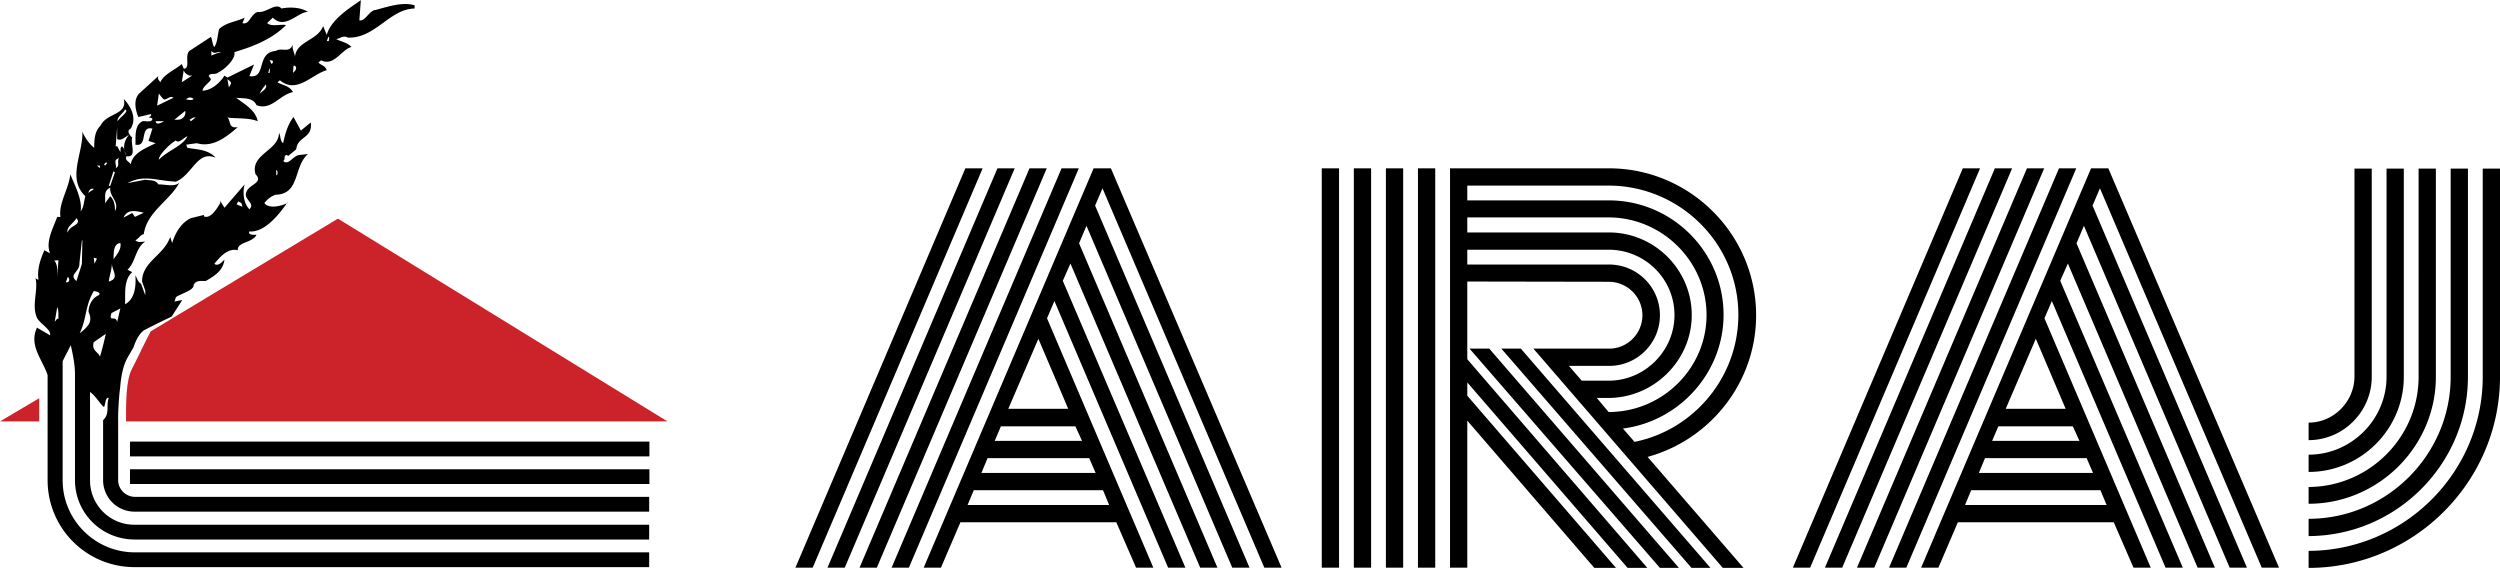 <svg xmlns="http://www.w3.org/2000/svg" width="2500" height="568" viewBox="0 0 729.792 165.744"><g fill-rule="evenodd" clip-rule="evenodd"><path d="M43.992 96.696L98.64 63.792l96.192 59.184H36.792c0-5.256-.072-11.88 1.728-15.336 2.16-4.176 3.24-6.696 5.472-10.944zm-32.544 19.512v6.768H0l11.448-6.768z" fill="#cc2229"/><path d="M37.944 141.264v-4.319h151.632v4.319H37.944zm0-8.064v-4.32h151.632v4.32H37.944zM95.976 11.952H95.4l.432-1.224c.504.072.144.936.144 1.224zm-31.392 3.24c-.937.144-1.872.576-2.88 1.008v-1.368c1.008 1.224 1.656 0 2.88.36zm15.048 2.592c.144.432-.144.72-.36.864l-.576-1.08c.432 0 .792 0 .936.216zm6.48 1.368c.792.864 0 1.512-.576 2.088l.144-2.088h.432zm-7.416.864h.144l-.144 1.224h-.432l.432-1.224zm-23.4 2.016h.792l-3.024 1.944.576-3.528c.144.648.72 1.224 1.656 1.584zm12.024 2.592l-.504.864-.432-2.448c.431.504 1.368.792.936 1.584zm10.296 0c.504 1.368-1.224 1.944-1.8 2.736.288-.936 1.224-2.016 1.8-2.736zM47.88 29.016c1.008 0 1.8-1.224 2.736-.504l-4.752 2.304.504-3.528c.432.504.863 1.224 1.512 1.728zm8.64-.144c-.72.576-1.656.144-2.16.144.216-.504 1.368-.936 2.16-.144zm-19.584 3.456c-.432 1.08-1.944 1.944-2.592 3.023-.288-1.224 1.8-2.448 2.16-3.456l.432.433zM51.84 34.92h-.936l3.168-2.592c.288 1.368-.72 2.592-2.232 2.592zm3.888.432l-.432-.432c.432-.144.936-.792 1.8-.648l-1.368 1.08zm-7.848 0c-.504.288-2.304 1.368-2.448 0h2.448zM34.2 40.536c1.08.72 2.304-.576 3.456-1.224-1.512 1.8-1.944 4.104-.72 5.904-.792-.576-.288-1.8-1.368-2.52-.576.432-.288 1.008-.432 1.656l-.936-1.728-.432.072.432-5.616v3.456zm20.52-.792c-1.368 2.88-5.472 3.96-8.352 6.84-.144-1.152 2.88-4.392 4.968-5.616.792 1.08 2.304-.864 3.384-1.224zm-20.952 9.288c.432-.936-.936-2.448 1.008-2.88-.72.792.36 2.304-1.008 2.88zm-2.88-1.656l.432.144-.648.792-.288-.36.504-.576zm-1.728 1.656l-.864-.72h.864v.72zm51.84 1.8l-.36.36v-1.656c.504.432.36.864.36 1.296zm-47.88-.864l.432.288-1.368 3.96h-.432l1.368-4.248zm.432 11.664c.072-1.8-.288-3.312-1.368-4.392l-1.8 2.448c.936-.792-.72-3.96 1.8-4.896-.288 2.592 2.808 4.104 1.368 6.84zm-6.192-6.48c-.576.576-1.08.576-1.512 1.152-.144-.144.432-1.656 1.512-1.152zm41.688 4.464l.504-.864.936.504.288 1.08-1.728-.72zm-27.072 2.448l-2.592 1.224-.792-1.152-2.52 1.368c1.152-2.736 3.888-1.872 5.904-1.44zM19.8 67.896c-.648-1.512 1.656-2.736 2.52-4.248 1.728 2.088-2.232 2.088-2.52 4.248zm15.336 3.024c.432 1.944-1.368 3.744-2.016 4.752.144-1.008-.288-4.608 2.016-4.752zm-7.56 6.048l-.216-1.8.936.288-.72 1.512zM17.063 75.96l-.36 4.824c0-1.656.288-3.816-1.152-5.04.433.504 1.009.144 1.512.216zm14.689 6.192c.144-1.512.792-3.024.936-5.328-.144 2.016 2.448 4.392-.936 5.328zm-8.568-5.256c.072 2.52-3.24 3.168-.864 5.112l1.584-4.968.144-6.912h-.144l-.72 6.768zm-3.96 5.472l.576-1.584c.648.504.576 1.8-.576 1.584zm33.12-29.088c-2.592 5.112-9.504 8.496-10.368 15.048-.936.144-1.44 1.224-2.448 1.8.864.792 1.944.36 2.88.36-2.88 1.8-2.736 5.904-5.184 8.208l1.368.72c-2.592 2.304-1.944 6.479-2.088 9.36 3.168-1.656 3.168-5.977 3.024-8.425.576 1.008.72 1.944 1.656 2.448l1.224 3.384v-1.368l-.936-2.664c0-5.832 6.408-7.632 8.208-13.032l.576 1.8c.936-3.024 2.592-5.904 5.472-7.272l3.816-.936v.432c2.016.792 3.816-2.376 4.752-3.888v-.648l1.224 2.016 5.904-6.84c-.504 1.656-.648 5.112 1.368 7.271 1.944-1.8-2.016-2.88-.792-5.184.792-2.088 5.04-2.592 2.592-5.04-1.656-5.904 6.84-6.84 6.84-12.096.576 1.008.288 2.376 1.224 3.024.576-2.736 1.368-5.472 3.024-7.632l2.16 3.96 2.88-2.376c.576 4.824-3.816 3.888-4.248 7.848l-2.448 2.017-.144-.36c-1.368 0-.36 1.368-1.224 1.728 1.512 1.512 2.88-1.512 4.68-1.728l2.592-.288c-4.248 3.528-2.304 11.736-9.432 11.88-1.368.432-2.52 1.368-3.312 2.448 1.368 1.8 4.824.864 6.696 0l.144-.36c-2.016 2.88-6.408 9-11.231 8.64-.504.936 1.08 1.08 2.088.936-1.08 2.448-5.616 2.016-5.472 4.536-3.024-.72-5.328 2.16-6.84 3.96 1.08.936 2.448-.72 2.952-1.224-.36 3.096-2.592 4.607-5.472 6.264-1.368 0-2.88-.288-3.528 1.152.144 1.512-3.312 2.376-5.04 3.456-.288.359-.288.792-.576 1.367l2.304-.432-3.096 4.824s-4.248 2.016-7.992 3.96c0 0-1.8.936-3.096 4.896 0 .145-1.944 3.24-2.231 4.032-1.368 2.88-1.656 7.056-1.729 7.992-.432 2.952-.576 7.776-.576 7.776v19.08c0 2.664 2.16 4.823 4.824 4.896h150.192v4.32H39.312a9.188 9.188 0 0 1-9.216-9.216v-17.496c2.088-1.944.792-4.248 1.656-6.48-.937-.359-.937 1.656-1.368 2.664-.936-.576-2.592-3.456-4.104-4.392v25.775c0 7.2 5.832 13.032 13.032 12.96h150.192v4.32H39.312c-9.648 0-17.424-7.704-17.424-17.352V109.22c0-2.736-.576-5.544-1.224-8.496l-2.376 4.681v34.775c0 11.593 9.504 21.024 21.024 21.024h150.192v4.32H39.312c-14.04 0-25.416-11.305-25.416-25.416V109.44c-1.512-4.537-5.544-8.641-3.096-13.824l3.816 2.231c.432-1.655-3.024-3.456-3.816-5.112-1.656-3.672.432-8.063-.432-11.52.288.144.432.36.864.36-.432-2.88.504-5.832 1.729-8.568l1.656.936c-1.368-3.456.864-7.272 2.088-10.656h.936c-.576-4.032 2.448-8.136 2.88-12.456 1.368 3.384 3.528 7.344 3.024 10.8.936-1.08.936-2.88 1.368-4.392-5.472-5.184-.576-12.6-.864-18.864.72 1.872 2.232 3.816 3.456 4.752 0-1.872 0-4.752 1.8-6.408 1.872-3.96 7.92-3.024 6.84-7.848 1.872 1.944 3.96 5.472 2.016 8.64-1.512.72 0 2.232.432 2.592-.576 1.944 1.512 5.904-1.656 5.472-.648 1.224.792 1.512 1.224 2.376.576-3.456 4.68-4.824 7.272-6.192l-2.088-.648 1.152-3.6c-3.888-.936-1.152 5.472-4.968 4.68.144-1.656-.504-5.616 2.088-6.84.936-.144 2.736.504 2.88-.72-.432-.36-.72-.36-1.152-.36.144-.144 1.008-.432.72-1.008l-3.672.864c-1.008-2.376-1.368-5.112.216-6.84l5.616-5.112c-.36 1.008.288 1.224.576 1.8 1.08-2.448 4.68-3.815 6.264-5.328l.576 1.368c2.088 0 .144-3.815 1.656-5.184l6.264-4.104c.432.648.432 2.448 1.008 2.952.936-1.368.936-3.384 1.368-5.184 2.016-2.016 5.04-2.16 7.488-3.384l-.648 1.584c2.016.72 2.448-2.736 4.464-3.24 2.52.36 5.256-2.88 6.912-1.008 2.448-.504 5.688-.36 7.776 1.008-2.88-.144-6.696 5.328-10.296 1.656l-1.656 1.584c1.296 1.152 3.6.288 5.544.576-4.392 4.392-10.152 6.408-15.12 7.92.576 1.512-2.304 4.824-4.896 6.048-.792.648-2.088-.144-2.592.936l.648.864c0 .792-2.304 2.016-2.448 3.384 2.304 0 4.968-2.016 6.408-4.392l.864.576 7.776-3.816-1.368 3.384c5.184.864 1.8-6.84 7.704-7.344 1.728-1.152 4.104.936 5.04-2.088-.432 1.512.432 2.448.576 3.815.36-4.607 6.696-4.752 8.208-9l1.08 2.592c1.224-4.824 7.992-8.64 9.936-10.152l-.432 5.904c1.656.432 2.88-2.88 4.68-3.024 3.672-.936 7.775-2.448 11.448-1.368v.936c-7.344.144-11.448 8.784-19.512 8.496-1.224-.792-2.304.288-3.384.432 1.512.792 3.168.936 4.464 2.304-2.952.72-5.04 5.76-8.856 3.888l-.792.648c.936.936 1.872.792 2.448 2.232-4.392 1.224-8.784 7.056-13.68 2.952l-.721.578c1.512.937 3.456.937 4.536 2.88-3.816.648-6.264 5.472-10.656 3.816-1.008-2.304-3.744-1.944-5.904-2.16 1.8 1.512 5.616 3.384 6.264 6.84-2.592-1.08-6.408-.72-8.856-1.08 1.08.936.144 3.24 3.024 2.808-3.312 2.88-7.272 6.048-11.952 4.68l-3.096.432.36.936c2.448.432 6.192.432 8.208 2.88-5.328-2.304-6.768 5.04-11.592 6.984-5.76-.288-9.36-2.16-14.112.432l5.184-1.008c1.368.288 3.024-.072 3.816 1.368 1.656-.072 4.752.864 6.12-.504zM28.728 86.184c-1.8.792-2.88 2.88-2.88 4.824 1.368 2.88-.144 4.32-2.592 6.264 2.16-4.536 1.512-7.92 4.104-12.312.576 0 2.448.432 1.368 1.224zm-11.665 6.84c-.504-.145-.647.432-1.08.863l.72-4.248c.505.937.289 2.305.36 3.385zm17.137.936c-.432-2.16-2.592.288-1.656-2.592L35.136 90l-.936 3.96zm-5.04 10.152c-.288-1.368-2.52-1.656-1.8-4.248l3.528-2.448c-.504 2.304-1.224 5.184-1.728 6.696zM309.888 49.104h5.04L265.32 165.672h-5.04l49.608-116.568zm-9.36 0h5.04L255.96 165.672h-5.04l49.608-116.568zm-9.36 0h5.04L246.6 165.672h-5.04l49.608-116.568zm-9.36 0h5.04L237.24 165.672h-5.04l49.608-116.568zm12.528 70.2h17.496l-8.712-20.448-8.784 20.448zm-3.96 9.36h25.488l-1.944-4.248h-21.744l-1.8 4.248zm-3.888 9.36h33.336l-1.872-4.32h-29.664l-1.8 4.32zm-4.032 9.36h41.328l-1.8-4.32h-37.728l-1.8 4.32zm-2.088 5.04h45.504l5.76 13.248h5.04L305.64 92.88l2.16-5.04 33.192 77.832h5.04l-35.784-83.736 2.231-5.04 37.872 88.776h5.04L315 70.992l2.16-5.112 42.552 99.792h5.04L319.68 59.976l2.16-5.04 47.232 110.736h5.039L324.288 49.104h-5.04L269.64 165.672h5.04l5.688-13.248zM601.056 49.104h5.04l-49.608 116.568h-5.04l49.608-116.568zm-9.361 0h5.04l-49.607 116.568h-5.04l49.607-116.568zm-9.359 0h5.04l-49.608 116.568h-5.04l49.608-116.568zm-9.36 0h5.04l-49.607 116.568h-5.04l49.607-116.568zm12.528 70.2H603l-8.712-20.448-8.784 20.448zm-3.96 9.36h25.487l-1.943-4.248h-21.744l-1.8 4.248zm-3.888 9.36h33.336l-1.872-4.32h-29.664l-1.8 4.32zm-4.032 9.36h41.327l-1.8-4.32h-37.728l-1.799 4.32zm-2.089 5.04h45.505l5.76 13.248h5.04L596.808 92.88l2.16-5.04 33.192 77.832h5.039l-35.783-83.736 2.231-5.04 37.872 88.776h5.04l-40.392-94.68 2.16-5.112 42.552 99.792h5.04L610.848 59.976l2.16-5.04 47.232 110.736h5.039L615.456 49.104h-5.04l-49.608 116.568h5.04l5.687-13.248zM673.92 123.336c7.271 0 13.32-6.048 13.392-13.392V49.176h5.04v60.769c0 10.151-8.279 18.504-18.432 18.504v-5.113zm0 14.399v-5.039c12.456 0 22.752-10.225 22.752-22.752V49.176h5.04v60.769c0 15.335-12.528 27.79-27.792 27.79zm0 9.289v-4.896c17.64-.072 32.111-14.472 32.111-32.184V49.176h5.041v60.769c0 20.374-16.776 37.079-37.152 37.079zm0 9.432v-5.04c22.752 0 41.472-18.648 41.472-41.472V49.176h5.04v60.769c0 25.559-20.953 46.439-46.512 46.511zm0 9.288v-4.968c27.936-.072 50.832-22.896 50.832-50.832V49.176h5.04v60.769c0 30.743-25.2 55.799-55.872 55.799zM413.928 49.104h5.04v116.568h-5.04V49.104zm-9.361 0h5.04v116.568h-5.04V49.104zm-9.359 0h5.04v116.568h-5.04V49.104zm-9.36 0h5.04v116.568h-5.04V49.104zm43.128 52.631h5.76l55.368 64.009h-5.544l-55.584-64.009zm9.288 0h5.688l55.368 64.009h-5.544l-55.512-64.009zm31.32-28.871c10.584 0 19.224 8.496 19.224 19.081 0 10.439-8.64 19.151-19.224 19.151h-7.849l-3.743-4.319h11.664c8.207.071 14.903-6.625 14.903-14.761 0-8.208-6.624-14.832-14.903-14.832h-41.328v-4.32h41.256zm.072-23.76c23.615 0 42.983 19.224 42.983 42.912 0 19.656-13.464 36.36-31.68 41.328l28.008 32.4h-6.048l-55.296-64.009h22.032c5.399.072 9.791-4.392 9.791-9.72 0-5.399-4.392-9.792-9.863-9.792l-41.256-.072v22.68l52.56 60.912h-5.76l-46.8-54.145v3.888l43.416 50.257h-6.336l-37.08-42.984v42.912h-5.04V49.104h46.369zm-.144 5.04c20.88 0 37.944 16.92 37.944 37.729 0 18.216-13.032 33.624-30.312 37.08l-3.384-3.889c16.416-2.088 29.376-16.271 29.376-33.191 0-18.432-15.048-33.408-33.479-33.408h-41.328v-4.32h41.183v-.001zm0 9.288c15.696 0 28.656 12.816 28.656 28.513 0 15.552-12.889 28.296-28.584 28.296l-3.456-4.104h3.456c13.32-.072 24.264-11.016 24.264-24.191 0-13.249-10.872-24.121-24.191-24.121h-41.328v-4.392h41.183v-.001z"/></g></svg>